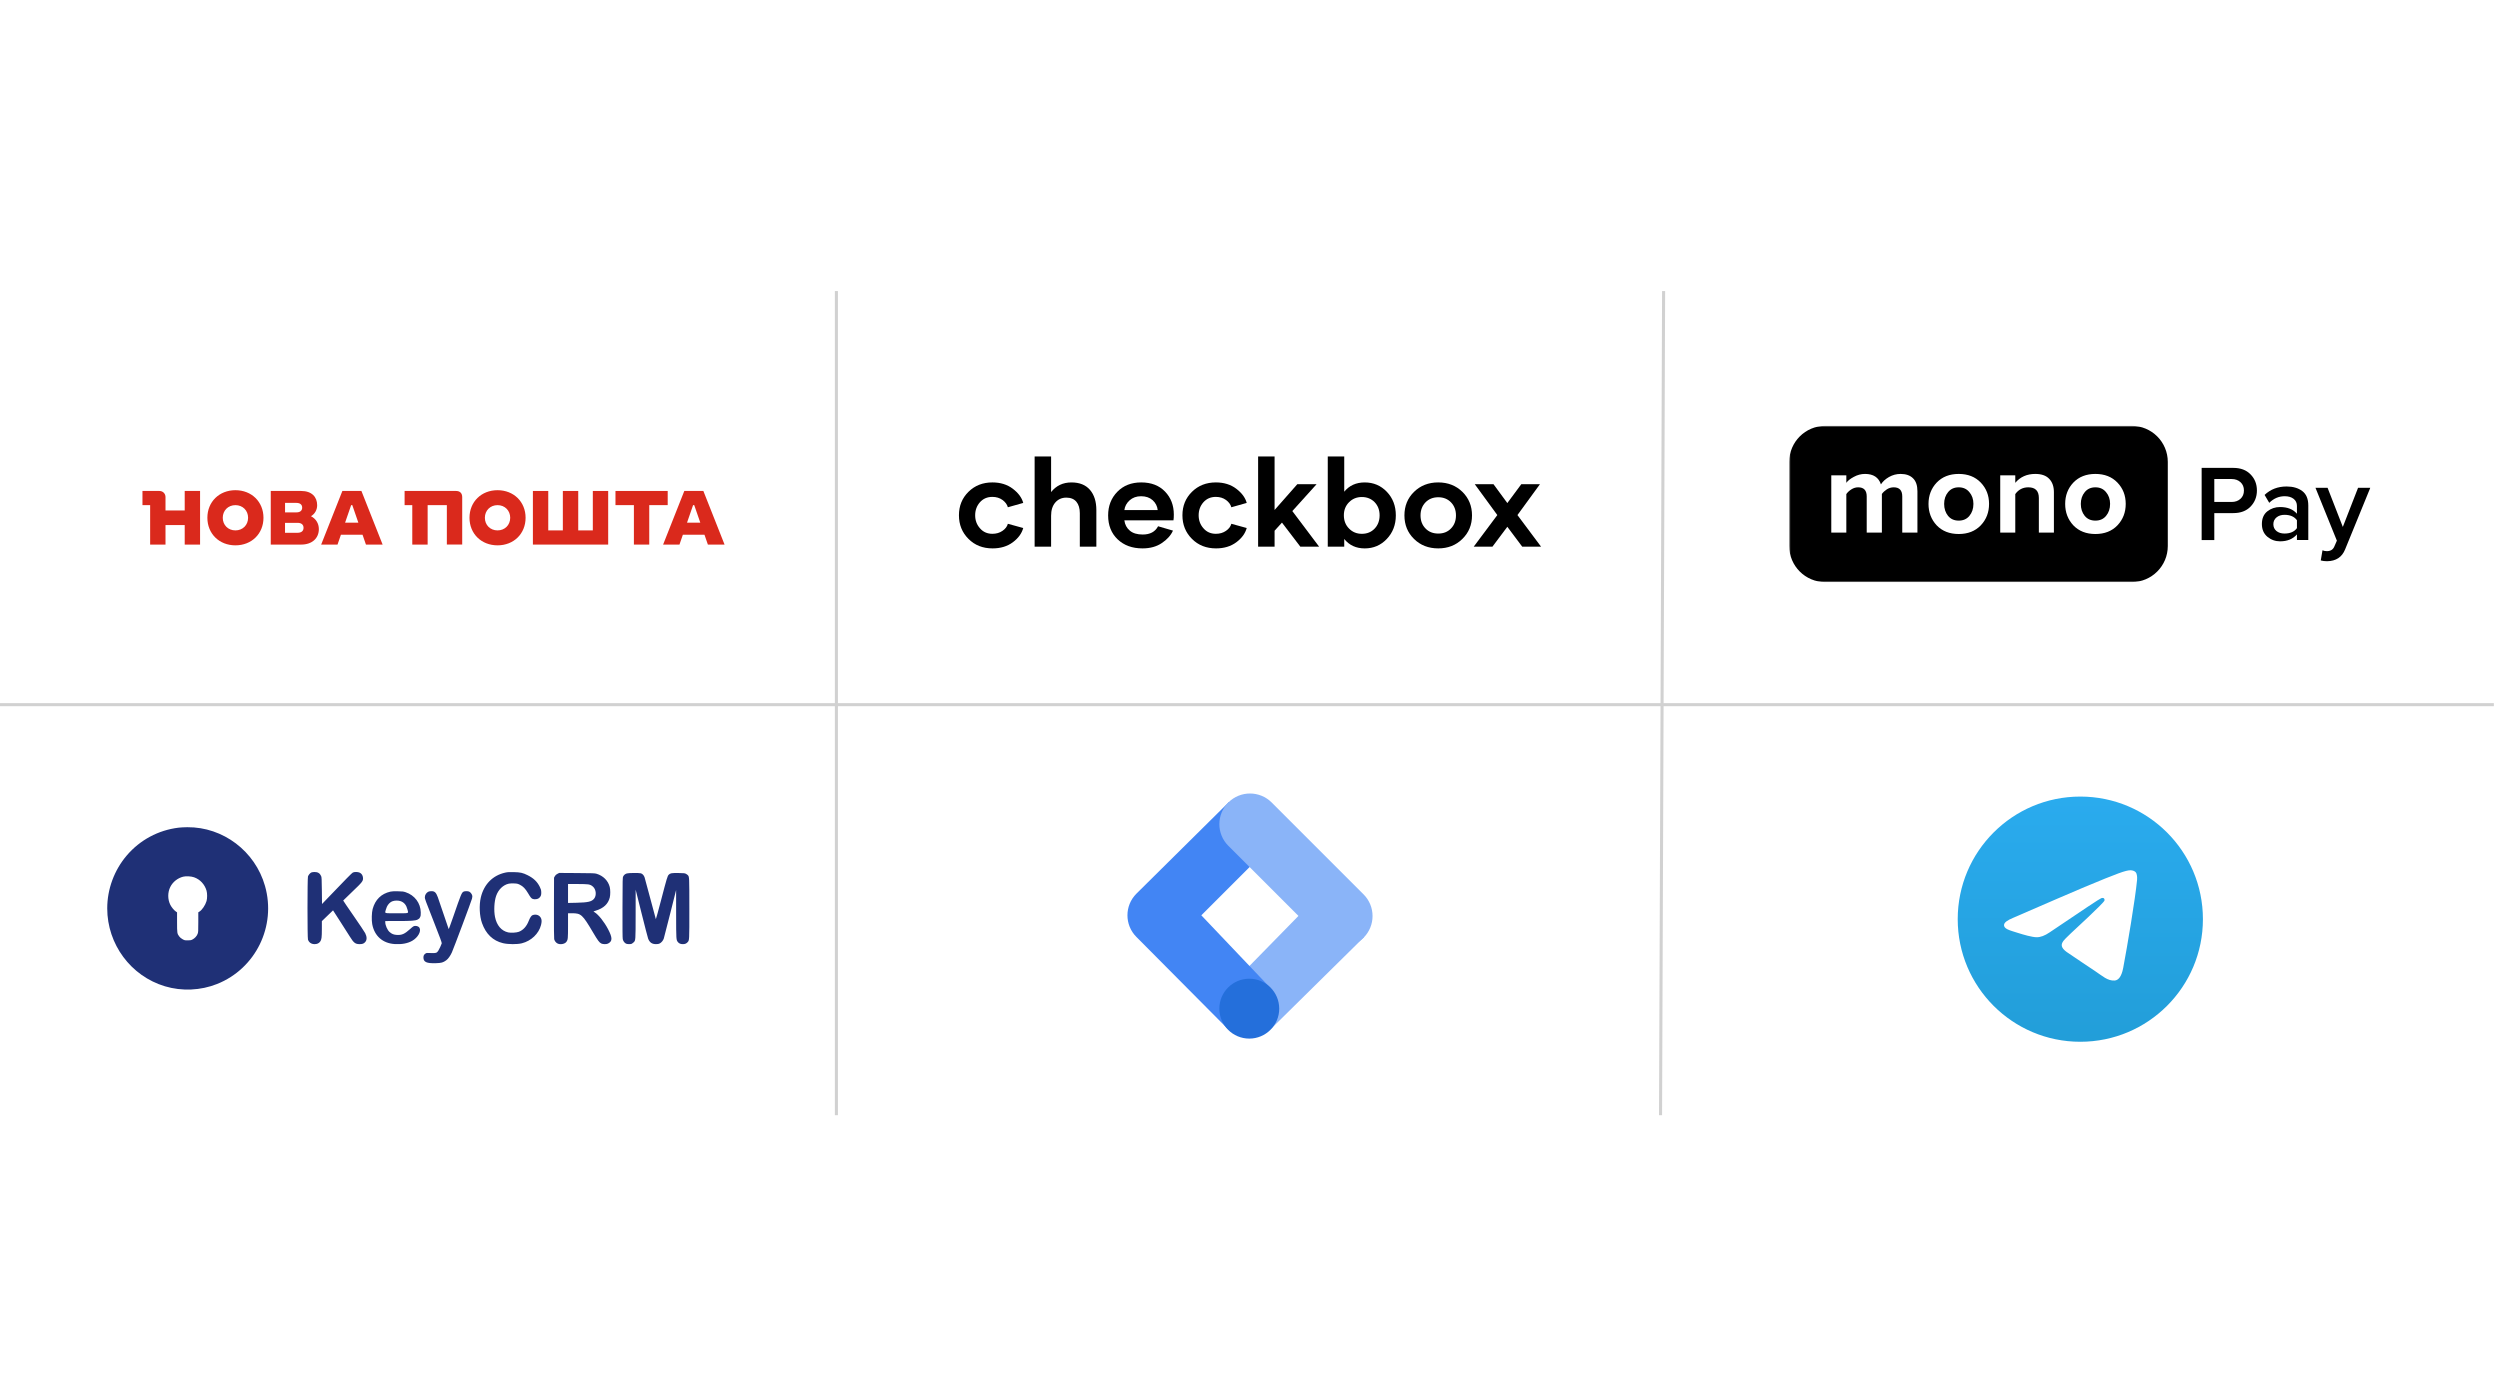 <?xml version="1.0" encoding="UTF-8"?> <svg xmlns="http://www.w3.org/2000/svg" width="816" height="455" viewBox="0 0 816 455" fill="none"><rect width="816" height="455" fill="white"></rect><path d="M60.29 166.622H54.02V162.251C54.02 161.103 53.164 160.25 52.013 160.25H46.5V164.878H49.007V177.752H54.02V171.379H60.29V177.752H65.303V160.25H60.29V166.622Z" fill="#DA291C"></path><path d="M76.843 160C71.55 160 67.688 163.798 67.688 169C67.688 174.202 71.55 178 76.843 178C82.136 178 85.998 174.202 85.998 169C85.998 163.798 82.129 160 76.843 160ZM76.843 173.122C74.457 173.122 72.708 171.371 72.708 169C72.708 166.629 74.465 164.878 76.843 164.878C79.228 164.878 80.978 166.629 80.978 169C80.978 171.371 79.221 173.122 76.843 173.122Z" fill="#DA291C"></path><path d="M101.506 168.495C102.748 167.74 103.521 166.449 103.521 164.901C103.521 162.198 101.764 160.25 98.28 160.25H88.375V177.752H98.28C101.938 177.752 104.073 175.63 104.073 172.7C104.073 170.82 103.074 169.303 101.506 168.495ZM93.04 164.146H96.773C97.955 164.146 98.629 164.72 98.629 165.694C98.629 166.668 97.955 167.242 96.773 167.242H93.04V164.146ZM97.122 173.901H93.032V170.654H97.122C98.379 170.654 99.075 171.251 99.075 172.278C99.075 173.305 98.379 173.901 97.122 173.901Z" fill="#DA291C"></path><path d="M111.75 160.25L104.828 177.752H110.167L111.28 174.528H118.33L119.444 177.752H124.888L117.967 160.25H111.75ZM112.636 170.602L114.612 164.878H114.991L116.967 170.602H112.636Z" fill="#DA291C"></path><path d="M148.859 160.25H132.062V164.878H134.569V177.752H139.582V164.871H145.852V177.744H150.865V162.251C150.858 160.975 150.131 160.25 148.859 160.25Z" fill="#DA291C"></path><path d="M162.398 160C157.104 160 153.242 163.798 153.242 169C153.242 174.202 157.104 178 162.398 178C167.691 178 171.553 174.202 171.553 169C171.553 163.798 167.684 160 162.398 160ZM162.398 173.122C160.012 173.122 158.263 171.371 158.263 169C158.263 166.629 160.02 164.878 162.398 164.878C164.776 164.878 166.532 166.629 166.532 169C166.532 171.371 164.776 173.122 162.398 173.122Z" fill="#DA291C"></path><path d="M193.498 173.123H188.735V160.25H183.714V173.123H178.951V160.25H173.938V177.752H198.511V160.25H193.498V173.123Z" fill="#DA291C"></path><path d="M217.937 164.871V160.25H200.891V164.871H206.904V177.752H211.917V164.871H217.937Z" fill="#DA291C"></path><path d="M231.052 177.752H236.497L229.576 160.25H223.358L216.438 177.752H221.777L222.889 174.528H229.939L231.052 177.752ZM224.244 170.602L226.221 164.878H226.6L228.576 170.602H224.244Z" fill="#DA291C"></path><g clip-path="url(#clip0_4651_2341)"><path d="M323.969 178.996C326.597 178.996 328.807 178.327 330.599 176.988C332.39 175.65 333.505 174.095 333.983 172.343L328.966 170.965C328.727 171.87 328.13 172.638 327.214 173.268C326.279 173.918 325.184 174.233 323.909 174.233C322.257 174.233 320.903 173.642 319.868 172.441C318.813 171.26 318.295 169.843 318.295 168.189C318.295 166.536 318.813 165.118 319.848 163.937C320.883 162.776 322.237 162.185 323.909 162.185C325.184 162.185 326.298 162.52 327.214 163.189C328.13 163.859 328.727 164.666 328.966 165.571L333.983 164.154C333.525 162.441 332.39 160.906 330.579 159.528C328.767 158.15 326.537 157.461 323.909 157.461C320.784 157.461 318.176 158.485 316.106 160.532C314.035 162.579 313 165.118 313 168.189C313 171.26 314.035 173.819 316.106 175.886C318.176 177.973 320.804 178.996 323.969 178.996Z" fill="black"></path><path d="M349.727 157.465C346.94 157.465 344.731 158.528 343.078 160.614V149H337.703V178.429H343.078V168.35C343.078 166.559 343.516 165.122 344.432 164.039C345.348 162.976 346.542 162.425 348.055 162.425C349.488 162.425 350.583 162.878 351.34 163.783C352.077 164.689 352.455 165.929 352.455 167.504V178.429H357.85V166.5C357.85 163.705 357.153 161.5 355.76 159.886C354.366 158.272 352.355 157.465 349.727 157.465Z" fill="black"></path><path d="M372.903 178.996C375.392 178.996 377.502 178.425 379.234 177.244C380.966 176.083 382.181 174.725 382.857 173.189L378 171.772C377.044 173.583 375.372 174.469 372.983 174.469C371.191 174.469 369.778 174.055 368.783 173.209C367.767 172.362 367.17 171.24 366.991 169.843H383.017C383.096 169.41 383.136 168.78 383.136 167.953C383.136 164.941 382.181 162.441 380.269 160.453C378.358 158.465 375.77 157.461 372.485 157.461C369.28 157.461 366.672 158.485 364.682 160.532C362.691 162.579 361.695 165.138 361.695 168.229C361.695 171.457 362.731 174.075 364.801 176.044C366.871 178.012 369.579 178.996 372.903 178.996ZM366.991 166.496C367.15 165.276 367.708 164.213 368.703 163.307C369.698 162.422 370.933 161.969 372.446 161.969C373.998 161.969 375.253 162.402 376.228 163.268C377.184 164.134 377.741 165.217 377.88 166.496H366.991Z" fill="black"></path><path d="M396.914 178.996C399.542 178.996 401.752 178.327 403.544 176.988C405.335 175.65 406.45 174.095 406.928 172.343L401.911 170.965C401.672 171.87 401.075 172.638 400.159 173.268C399.224 173.918 398.129 174.233 396.855 174.233C395.202 174.233 393.849 173.642 392.813 172.441C391.758 171.26 391.241 169.843 391.241 168.189C391.241 166.536 391.758 165.118 392.794 163.937C393.829 162.776 395.183 162.185 396.855 162.185C398.129 162.185 399.244 162.52 400.159 163.189C401.075 163.859 401.672 164.666 401.911 165.571L406.928 164.154C406.47 162.441 405.335 160.906 403.524 159.528C401.712 158.15 399.483 157.461 396.855 157.461C393.729 157.461 391.121 158.485 389.051 160.532C386.98 162.579 385.945 165.118 385.945 168.189C385.945 171.26 386.98 173.819 389.051 175.886C391.121 177.973 393.749 178.996 396.914 178.996Z" fill="black"></path><path d="M424.425 178.429H430.556L421.817 166.815L429.74 158.035H423.449L416.024 166.461V149H410.648V178.429H416.024V173.232L418.432 170.575L424.425 178.429Z" fill="black"></path><path d="M445.447 157.465C442.62 157.465 440.39 158.488 438.758 160.496V149H433.383V178.429H438.758V175.929C440.41 177.976 442.64 179 445.447 179C448.294 179 450.703 177.976 452.654 175.909C454.604 173.862 455.6 171.303 455.6 168.232C455.6 165.142 454.624 162.583 452.673 160.535C450.723 158.488 448.314 157.465 445.447 157.465ZM444.511 174.236C442.839 174.236 441.445 173.665 440.331 172.524C439.196 171.382 438.638 169.945 438.638 168.193C438.638 166.48 439.196 165.063 440.331 163.921C441.445 162.799 442.839 162.228 444.511 162.228C446.183 162.228 447.577 162.799 448.672 163.902C449.747 165.024 450.304 166.461 450.304 168.193C450.304 169.965 449.747 171.421 448.672 172.543C447.577 173.685 446.183 174.236 444.511 174.236Z" fill="black"></path><path d="M469.455 178.996C472.601 178.996 475.228 177.973 477.319 175.906C479.409 173.859 480.464 171.3 480.464 168.229C480.464 165.158 479.409 162.599 477.339 160.551C475.248 158.504 472.621 157.461 469.435 157.461C466.251 157.461 463.622 158.504 461.532 160.551C459.442 162.599 458.406 165.158 458.406 168.229C458.406 171.3 459.442 173.859 461.532 175.906C463.622 177.973 466.27 178.996 469.455 178.996ZM469.455 174.154C467.743 174.154 466.349 173.603 465.275 172.481C464.199 171.378 463.662 169.961 463.662 168.229C463.662 166.516 464.199 165.099 465.275 163.977C466.349 162.874 467.743 162.303 469.455 162.303C471.168 162.303 472.54 162.874 473.615 163.977C474.691 165.099 475.228 166.516 475.228 168.229C475.228 169.961 474.691 171.378 473.615 172.481C472.54 173.603 471.168 174.154 469.455 174.154Z" fill="black"></path><path d="M503.001 178.433L495.296 168.118L502.642 158.039H496.552L491.992 164.2L487.473 158.039H481.361L488.727 168.118L481.023 178.433H487.135L491.992 171.937L496.85 178.433H503.001Z" fill="black"></path></g><path fill-rule="evenodd" clip-rule="evenodd" d="M58.292 270.15C51.685 270.957 45.687 274.171 41.391 279.205C37.288 284.013 35 290.202 35 296.492C35 308.19 42.693 318.581 53.827 321.922C59.372 323.586 65.492 323.315 70.868 321.169C83.47 316.138 90.227 302.31 86.499 289.18C83.276 277.827 72.832 269.923 61.156 270.001C60.201 270.007 58.912 270.074 58.292 270.15ZM101.641 284.766C101.226 284.949 100.703 285.558 100.525 286.067C100.316 286.663 100.314 306.103 100.523 306.698C100.854 307.641 101.63 308.166 102.693 308.166C103.493 308.166 104.073 307.905 104.487 307.356C104.958 306.734 105.053 306.038 105.055 303.212L105.057 300.656L106.88 298.896L108.703 297.136L111.072 300.816C112.375 302.84 113.78 305.044 114.196 305.715C115.463 307.761 115.988 308.165 117.389 308.165C118.315 308.165 118.756 307.999 119.206 307.482C119.805 306.794 119.802 305.785 119.199 304.585C118.998 304.186 117.295 301.641 115.415 298.93C113.534 296.219 112.006 293.97 112.019 293.932C112.031 293.894 113.374 292.592 115.003 291.038C118.349 287.846 118.568 287.559 118.479 286.479C118.418 285.732 118.038 285.144 117.424 284.844C116.847 284.562 115.713 284.535 115.179 284.791C114.857 284.945 112.998 286.833 106.89 293.209L105.109 295.068L105.057 290.718C105.01 286.83 104.984 286.323 104.815 285.945C104.403 285.023 103.745 284.617 102.671 284.623C102.279 284.625 101.815 284.69 101.641 284.766ZM164.925 284.819C160.817 285.725 157.949 288.64 156.938 292.935C156.342 295.466 156.508 298.991 157.33 301.302C158.596 304.857 160.897 307.063 164.158 307.847C165.863 308.256 168.789 308.277 170.334 307.89C173.385 307.126 175.874 304.753 176.59 301.924C176.843 300.926 176.845 300.274 176.596 299.721C176.132 298.69 174.969 298.27 173.81 298.714C173.43 298.86 172.982 299.537 172.581 300.57C171.886 302.363 170.789 303.579 169.37 304.129C168.605 304.425 166.774 304.537 165.884 304.341C163.661 303.851 162.121 302.046 161.569 299.285C161.155 297.209 161.314 294.227 161.936 292.431C162.656 290.35 164.233 288.825 166.079 288.425C166.401 288.356 167.124 288.323 167.764 288.35C168.783 288.392 168.957 288.431 169.678 288.777C170.711 289.272 171.497 290.083 172.358 291.546C173.182 292.946 173.449 293.265 173.92 293.422C174.532 293.627 175.449 293.508 175.891 293.167C176.513 292.689 176.722 292.15 176.666 291.172C176.626 290.47 176.553 290.211 176.187 289.469C175.353 287.777 174.177 286.65 172.225 285.672C170.639 284.878 169.851 284.703 167.656 284.659C166.156 284.629 165.654 284.658 164.925 284.819ZM181.94 285.223C181.502 285.448 181.299 285.635 181.1 285.997L180.837 286.474L180.809 296.314C180.791 302.748 180.817 306.292 180.888 306.554C181.046 307.148 181.42 307.645 181.915 307.921C182.822 308.426 184.356 308.155 184.893 307.394C185.371 306.717 185.406 306.35 185.406 302.094V298.082H186.7C189.661 298.082 190.114 298.494 193.555 304.322C195.127 306.985 195.596 307.617 196.247 307.953C196.781 308.228 197.945 308.246 198.452 307.987C199.944 307.225 199.951 306.107 198.48 303.302C197.201 300.862 195.318 298.498 194.045 297.736C193.858 297.623 193.704 297.517 193.704 297.499C193.704 297.481 194.046 297.362 194.466 297.234C197.005 296.457 198.489 295.068 199.024 292.965C199.25 292.076 199.245 290.383 199.013 289.495C198.473 287.429 196.888 285.849 194.694 285.19C194.14 285.024 193.437 284.999 188.295 284.965L182.518 284.927L181.94 285.223ZM204.581 285.095C203.987 285.308 203.66 285.58 203.42 286.057C203.214 286.464 203.208 286.713 203.181 296.226C203.161 303.033 203.187 306.149 203.269 306.542C203.395 307.157 203.816 307.735 204.335 308.006C204.704 308.199 205.878 308.22 206.224 308.041C206.357 307.972 206.62 307.768 206.81 307.587C207.468 306.957 207.462 307.047 207.472 298.301L207.481 290.396L209.403 298.082C210.46 302.309 211.424 306.03 211.545 306.351C212.022 307.616 212.801 308.165 214.118 308.165C214.696 308.165 215.015 308.109 215.314 307.955C215.895 307.656 216.438 307.003 216.66 306.339C216.765 306.025 217.713 302.333 218.766 298.135L220.682 290.502L220.69 298.301C220.698 306.81 220.698 306.805 221.299 307.527C221.67 307.972 222.171 308.171 222.914 308.167C223.584 308.164 224.016 307.986 224.42 307.546C225.019 306.895 225.004 307.178 224.999 296.5C224.994 286.113 224.998 286.2 224.515 285.66C224.408 285.542 224.132 285.342 223.901 285.217C223.522 285.012 223.285 284.986 221.493 284.955C219.248 284.915 218.768 284.997 218.278 285.503C217.854 285.94 217.671 286.551 215.748 293.918C214.862 297.312 214.105 300.055 214.067 300.014C214.029 299.972 213.232 297.005 212.296 293.422C211.36 289.838 210.501 286.654 210.387 286.346C210.136 285.669 209.689 285.194 209.166 285.047C208.563 284.878 205.083 284.914 204.581 285.095ZM63.339 286.343C65.324 287.049 66.799 288.631 67.414 290.714C67.668 291.576 67.668 293.245 67.414 294.107C67.015 295.457 65.974 297.002 65.09 297.553L64.724 297.781V301.002C64.724 304.035 64.711 304.258 64.499 304.83C64.229 305.557 63.54 306.297 62.781 306.674C62.335 306.895 62.105 306.934 61.258 306.934C60.311 306.934 60.226 306.915 59.578 306.555C59.126 306.304 58.762 305.999 58.502 305.654C57.818 304.745 57.792 304.572 57.792 300.993V297.793L57.354 297.487C56.783 297.088 55.974 296.1 55.591 295.334C54.698 293.55 54.696 291.275 55.585 289.498C56.408 287.853 57.953 286.622 59.788 286.15C60.702 285.915 62.394 286.007 63.339 286.343ZM191.976 288.657C192.706 288.793 193.037 288.952 193.561 289.417C194.585 290.324 194.76 292.295 193.91 293.336C193.123 294.3 191.935 294.573 188.164 294.66L185.406 294.723V291.632V288.541H188.38C190.083 288.541 191.62 288.591 191.976 288.657ZM127.428 291.032C124.443 291.705 122.471 293.634 121.634 296.702C121.321 297.849 121.249 300.335 121.491 301.633C122.212 305.511 124.909 307.897 128.847 308.141C131.162 308.285 133.075 307.927 134.554 307.073C136.409 306.001 137.532 304.019 136.938 302.862C136.747 302.488 136.195 302.216 135.624 302.216C135.057 302.216 134.901 302.308 133.847 303.252C132.07 304.846 131.193 305.24 129.593 305.163C128.521 305.112 127.863 304.849 127.125 304.176C126.422 303.535 125.752 302.001 125.749 301.024L125.748 300.626L129.66 300.623C134.327 300.618 135.538 300.532 136.316 300.148C136.759 299.929 136.914 299.779 137.11 299.377C137.32 298.946 137.352 298.731 137.339 297.817C137.296 294.79 135.356 292.2 132.394 291.218C131.678 290.98 131.364 290.943 129.844 290.913C128.604 290.888 127.917 290.922 127.428 291.032ZM139.875 291.022C139.166 291.337 138.667 292.105 138.667 292.881C138.667 293.41 138.725 293.569 141.762 301.295C143.715 306.266 144.238 307.698 144.183 307.921C144.079 308.342 143.32 309.949 143.012 310.398C142.561 311.057 142.221 311.153 140.625 311.073C139.355 311.009 139.218 311.02 138.909 311.216C138.401 311.539 138.2 311.92 138.209 312.545C138.231 314.019 139.242 314.478 142.26 314.384C144.089 314.327 144.623 314.179 145.63 313.451C146.274 312.986 146.982 312.004 147.491 310.872C148.105 309.503 153.875 294.088 154.051 293.344C154.199 292.719 154.209 292.512 154.108 292.201C153.955 291.734 153.549 291.235 153.154 291.029C152.75 290.818 151.644 290.826 151.28 291.043C150.663 291.412 150.485 291.848 147.955 299.178C147.153 301.501 146.478 303.337 146.453 303.259C146.181 302.412 143.107 293.391 142.899 292.835C142.328 291.3 141.873 290.872 140.82 290.878C140.474 290.88 140.048 290.945 139.875 291.022ZM130.82 294.161C131.956 294.589 132.632 295.43 132.995 296.863C133.341 298.229 133.764 298.082 129.477 298.082C125.2 298.082 125.602 298.205 125.913 296.992C126.271 295.597 127.065 294.568 128.088 294.171C128.841 293.879 130.063 293.874 130.82 294.161Z" fill="#1F3076"></path><mask id="mask0_4651_2341" style="mask-type:luminance" maskUnits="userSpaceOnUse" x="584" y="139" width="190" height="51"><path d="M774 139H584V189.996H774V139Z" fill="white"></path></mask><g mask="url(#mask0_4651_2341)"><path d="M722.748 176.267H718.617V152.719H728.961C731.339 152.719 733.209 153.425 734.575 154.837C735.963 156.249 736.658 158.003 736.658 160.097C736.658 162.169 735.963 163.922 734.575 165.358C733.209 166.77 731.339 167.476 728.961 167.476H722.748V176.267ZM728.397 163.84C729.573 163.84 730.539 163.499 731.291 162.816C732.044 162.133 732.421 161.227 732.421 160.097C732.421 158.968 732.044 158.062 731.291 157.379C730.539 156.696 729.573 156.355 728.397 156.355H722.748V163.84H728.397Z" fill="black"></path><path d="M753.427 176.265H749.72V174.429C748.402 175.936 746.567 176.689 744.213 176.689C742.66 176.689 741.283 176.194 740.082 175.206C738.882 174.194 738.281 172.805 738.281 171.04C738.281 169.228 738.87 167.851 740.046 166.909C741.247 165.968 742.636 165.497 744.213 165.497C746.637 165.497 748.473 166.227 749.72 167.686V165.144C749.72 164.156 749.355 163.379 748.626 162.814C747.896 162.249 746.931 161.967 745.731 161.967C743.824 161.967 742.141 162.684 740.682 164.12L739.164 161.543C741.094 159.707 743.483 158.789 746.331 158.789C748.426 158.789 750.132 159.284 751.451 160.272C752.768 161.26 753.427 162.826 753.427 164.968V176.265ZM745.66 174.147C747.52 174.147 748.873 173.558 749.72 172.381V169.804C748.873 168.627 747.52 168.039 745.66 168.039C744.601 168.039 743.73 168.321 743.048 168.886C742.365 169.451 742.024 170.192 742.024 171.11C742.024 172.028 742.365 172.77 743.048 173.335C743.73 173.876 744.601 174.147 745.66 174.147Z" fill="black"></path><path d="M757.496 182.935L758.06 179.617C758.484 179.805 758.955 179.899 759.473 179.899C760.673 179.899 761.485 179.405 761.909 178.417L762.756 176.475L755.766 159.211H759.72L764.698 171.991L769.676 159.211H773.665L765.439 179.335C764.427 181.853 762.473 183.136 759.579 183.183C758.802 183.183 758.108 183.1 757.496 182.935Z" fill="black"></path><path d="M639.327 169.931C637.858 169.931 636.698 169.415 635.846 168.384C634.996 167.326 634.57 166.024 634.57 164.477C634.57 162.956 634.996 161.68 635.846 160.648C636.698 159.591 637.858 159.062 639.327 159.062C640.797 159.062 641.957 159.591 642.808 160.648C643.685 161.68 644.124 162.956 644.124 164.477C644.124 166.024 643.685 167.326 642.808 168.384C641.957 169.415 640.797 169.931 639.327 169.931Z" fill="black"></path><path d="M683.937 169.931C682.467 169.931 681.307 169.415 680.456 168.384C679.605 167.326 679.18 166.024 679.18 164.477C679.18 162.956 679.605 161.68 680.456 160.648C681.307 159.591 682.467 159.062 683.937 159.062C685.407 159.062 686.567 159.591 687.418 160.648C688.295 161.68 688.733 162.956 688.733 164.477C688.733 166.024 688.295 167.326 687.418 168.384C686.567 169.415 685.407 169.931 683.937 169.931Z" fill="black"></path><path fill-rule="evenodd" clip-rule="evenodd" d="M595.768 139C589.269 139 584 144.269 584 150.768V178.227C584 184.727 589.269 189.996 595.768 189.996H695.798C702.298 189.996 707.567 184.727 707.567 178.227V150.768C707.567 144.269 702.298 139 695.798 139H595.768ZM620.897 173.836H625.848V160.338C625.848 158.456 625.371 157.05 624.417 156.122C623.463 155.168 622.109 154.691 620.356 154.691C619.015 154.691 617.751 155.026 616.565 155.697C615.405 156.367 614.528 157.166 613.935 158.095C613.188 155.826 611.46 154.691 608.753 154.691C607.464 154.691 606.239 155.013 605.078 155.658C603.918 156.277 603.106 156.921 602.642 157.592V155.155H597.73V173.836H602.642V161.266C603.054 160.673 603.609 160.157 604.305 159.719C605.001 159.28 605.736 159.061 606.509 159.061C608.366 159.061 609.294 160.054 609.294 162.039V173.836H614.245V161.227C614.657 160.66 615.199 160.157 615.869 159.719C616.565 159.28 617.313 159.061 618.112 159.061C619.969 159.061 620.897 160.054 620.897 162.039V173.836ZM639.329 174.3C642.32 174.3 644.718 173.359 646.523 171.477C648.328 169.569 649.23 167.235 649.23 164.476C649.23 161.717 648.328 159.397 646.523 157.514C644.718 155.632 642.32 154.691 639.329 154.691C636.338 154.691 633.94 155.632 632.135 157.514C630.356 159.397 629.466 161.717 629.466 164.476C629.466 167.235 630.356 169.569 632.135 171.477C633.94 173.359 636.338 174.3 639.329 174.3ZM670.395 173.836H665.483V162.542C665.483 160.222 664.336 159.061 662.041 159.061C660.262 159.061 658.844 159.796 657.786 161.266V173.836H652.874V155.155H657.786V157.592C659.411 155.658 661.59 154.691 664.323 154.691C666.334 154.691 667.842 155.22 668.848 156.277C669.879 157.334 670.395 158.791 670.395 160.647V173.836ZM683.936 174.3C686.926 174.3 689.325 173.359 691.129 171.477C692.934 169.569 693.837 167.235 693.837 164.476C693.837 161.717 692.934 159.397 691.129 157.514C689.325 155.632 686.926 154.691 683.936 154.691C680.944 154.691 678.547 155.632 676.742 157.514C674.963 159.397 674.073 161.717 674.073 164.476C674.073 167.235 674.963 169.569 676.742 171.477C678.547 173.359 680.944 174.3 683.936 174.3Z" fill="black"></path></g><path d="M414.957 335.722L401.07 322.181L430.894 291.727L445.272 305.818L414.957 335.722Z" fill="#8AB4F8"></path><path d="M415.018 275.854L401.181 261.727L370.925 291.695C367.025 295.595 367.025 301.918 370.925 305.822L400.726 335.818L414.818 322.636L392.112 298.758L415.018 275.854Z" fill="#4285F4"></path><path d="M445.071 291.928L415.07 261.928C411.165 258.024 404.833 258.024 400.929 261.928C397.024 265.833 397.024 272.165 400.929 276.069L430.93 306.069C434.834 309.974 441.166 309.974 445.071 306.069C448.976 302.165 448.976 295.833 445.071 291.928Z" fill="#8AB4F8"></path><path d="M407.765 338.999C413.163 338.999 417.538 334.623 417.538 329.226C417.538 323.829 413.163 319.453 407.765 319.453C402.368 319.453 397.992 323.829 397.992 329.226C397.992 334.623 402.368 338.999 407.765 338.999Z" fill="#246FDB"></path><g clip-path="url(#clip1_4651_2341)"><path d="M679.017 340.033C701.117 340.033 719.033 322.117 719.033 300.017C719.033 277.916 701.117 260 679.017 260C656.916 260 639 277.916 639 300.017C639 322.117 656.916 340.033 679.017 340.033Z" fill="url(#paint0_linear_4651_2341)"></path><path fill-rule="evenodd" clip-rule="evenodd" d="M657.092 299.582C668.754 294.517 676.518 291.152 680.416 289.519C691.511 284.888 693.844 284.088 695.343 284.055C695.676 284.055 696.409 284.121 696.909 284.521C697.309 284.854 697.409 285.288 697.475 285.621C697.542 285.954 697.609 286.654 697.542 287.187C696.942 293.517 694.343 308.878 693.011 315.941C692.444 318.94 691.345 319.94 690.278 320.04C687.946 320.24 686.18 318.507 683.948 317.041C680.416 314.742 678.45 313.309 675.018 311.043C671.053 308.445 673.619 307.012 675.884 304.679C676.484 304.08 686.713 294.75 686.913 293.917C686.947 293.817 686.947 293.417 686.713 293.218C686.48 293.018 686.147 293.084 685.88 293.151C685.514 293.218 679.916 296.949 669.021 304.313C667.421 305.412 665.989 305.946 664.689 305.912C663.256 305.879 660.524 305.113 658.458 304.446C655.959 303.647 653.96 303.213 654.127 301.814C654.227 301.081 655.226 300.348 657.092 299.582Z" fill="white"></path></g><path d="M543 95L542 364" stroke="#D1D1D1"></path><path d="M273 95V364" stroke="#D1D1D1"></path><path d="M814 230L-8.58307e-06 230" stroke="#D1D1D1"></path><defs><linearGradient id="paint0_linear_4651_2341" x1="678.983" y1="260" x2="678.983" y2="339.4" gradientUnits="userSpaceOnUse"><stop stop-color="#2AABEE"></stop><stop offset="1" stop-color="#229ED9"></stop></linearGradient><clipPath id="clip0_4651_2341"><rect width="190" height="30" fill="white" transform="translate(313 149)"></rect></clipPath><clipPath id="clip1_4651_2341"><rect width="80" height="80" fill="white" transform="translate(639 260)"></rect></clipPath></defs></svg> 
